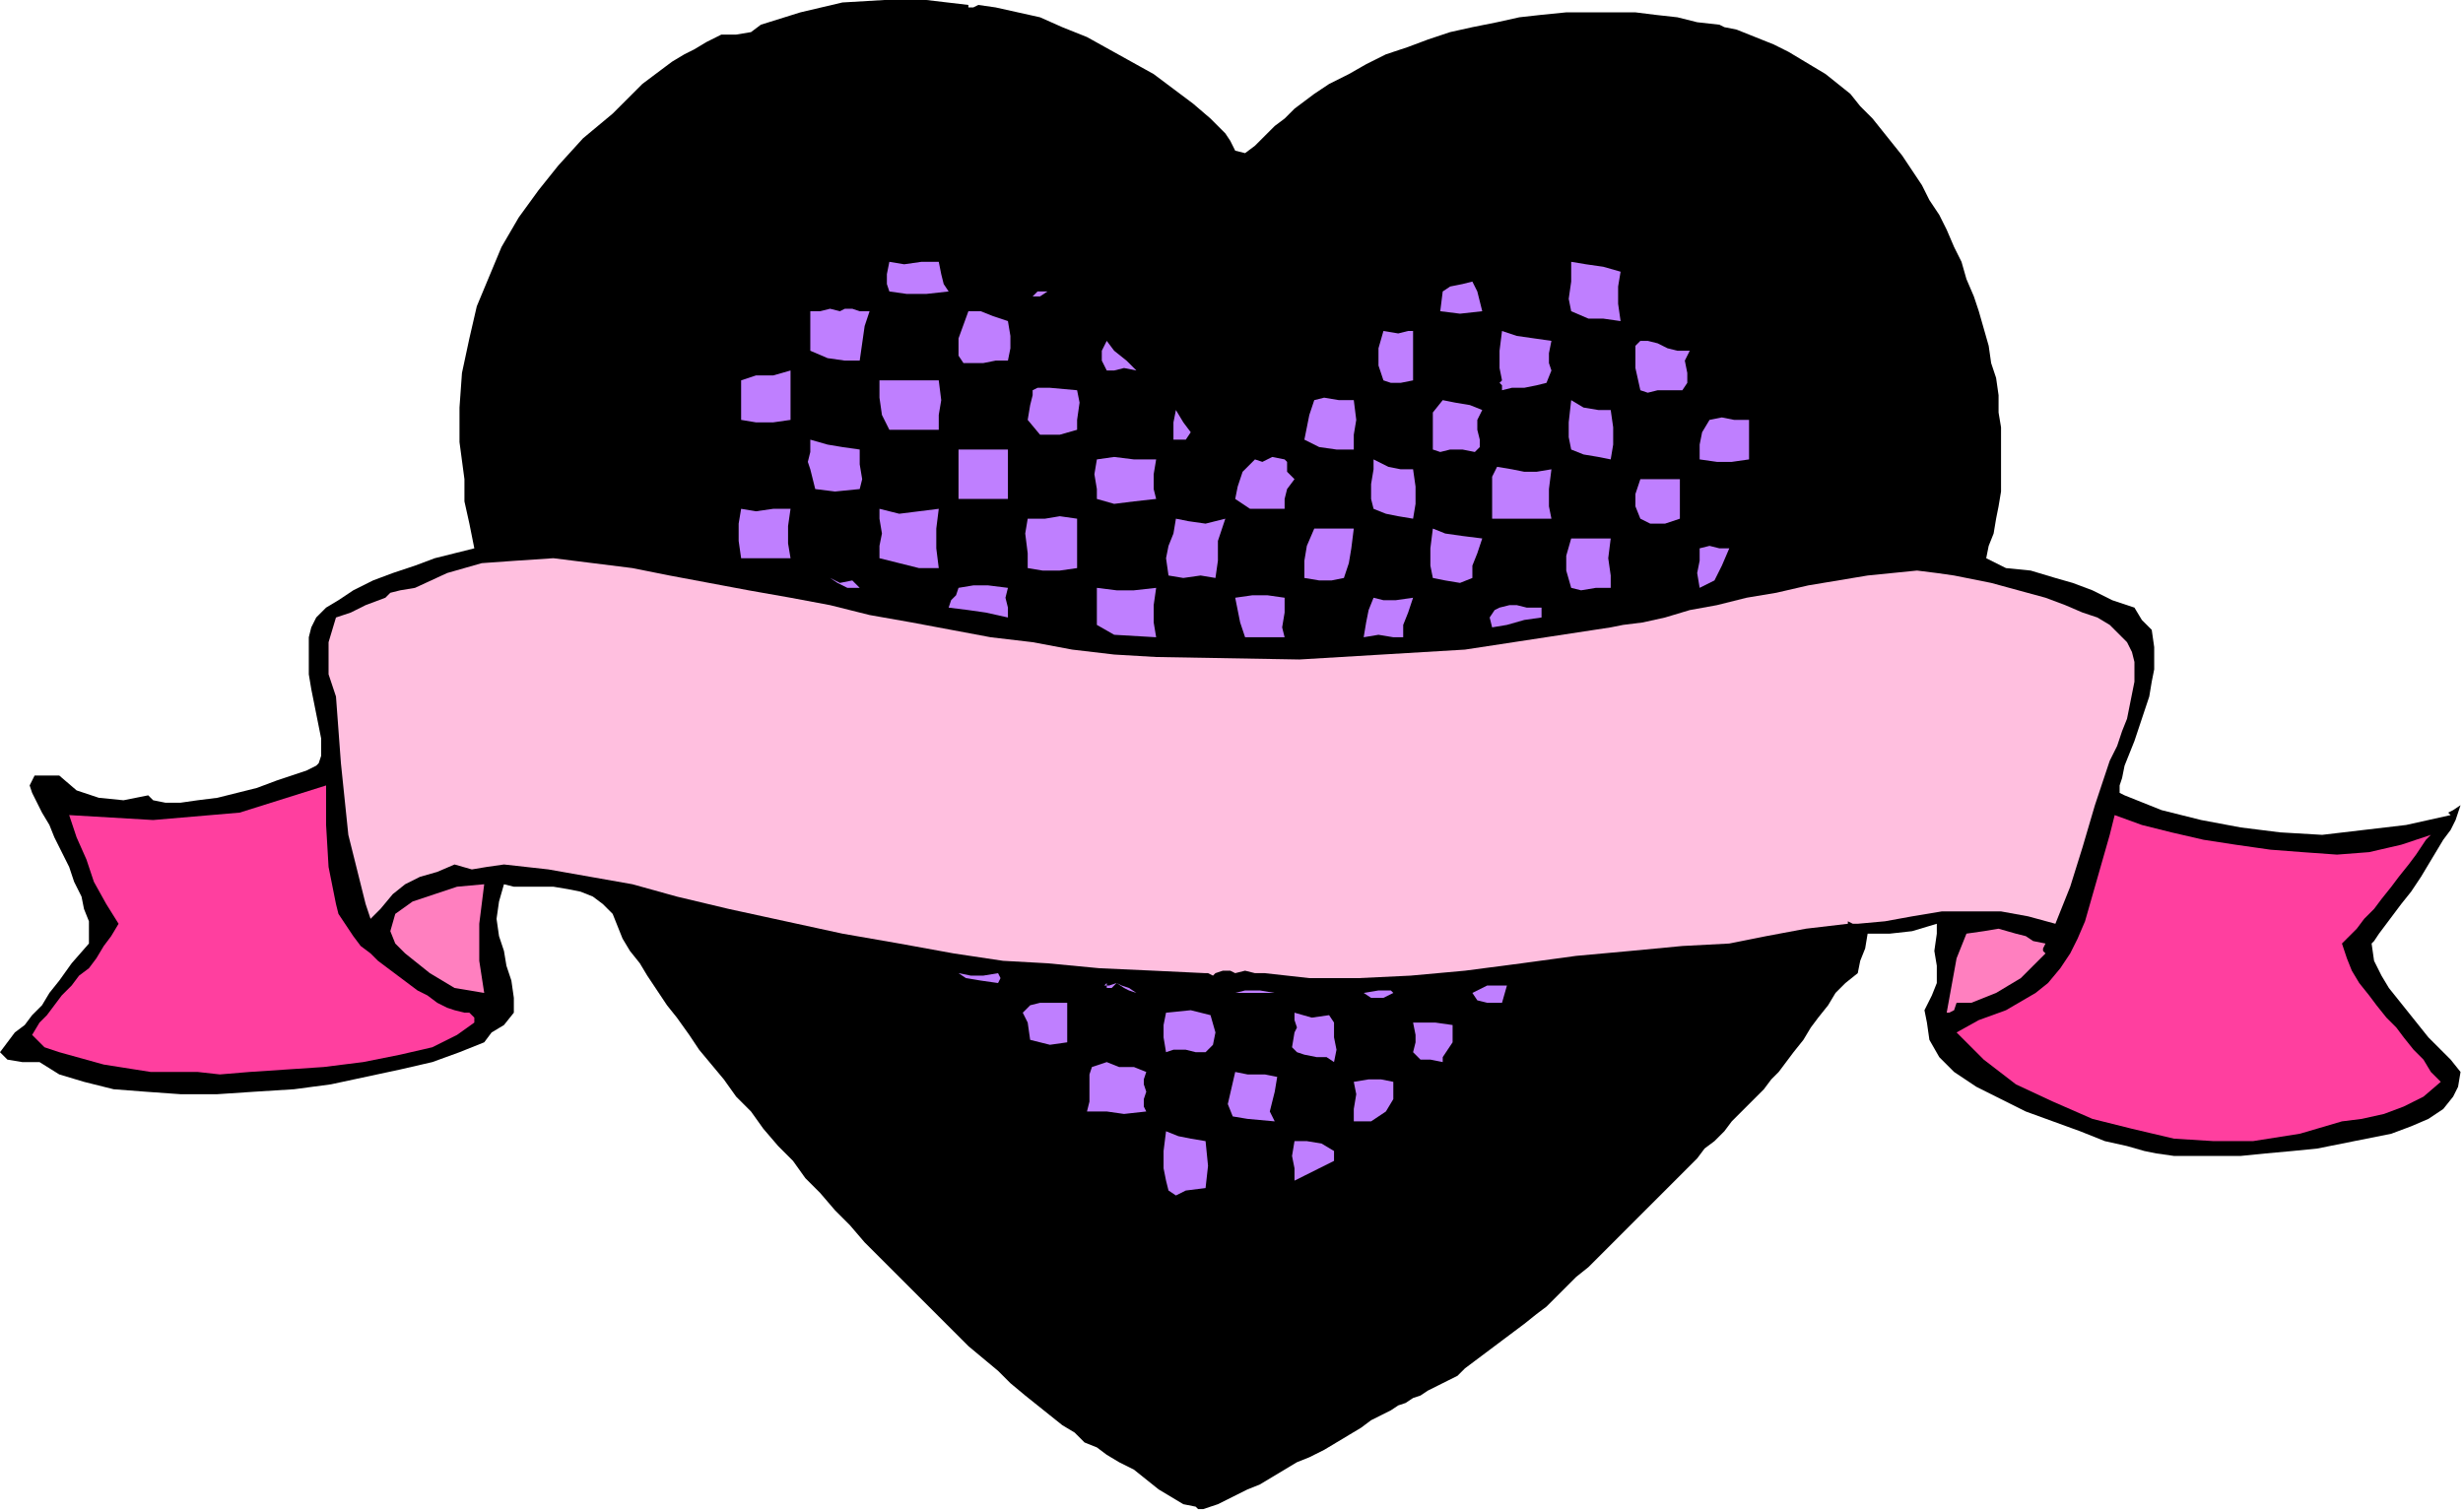 <?xml version="1.0" encoding="UTF-8" standalone="no"?>
<svg
   xmlns:dc="http://purl.org/dc/elements/1.1/"
   xmlns:cc="http://creativecommons.org/ns#"
   xmlns:rdf="http://www.w3.org/1999/02/22-rdf-syntax-ns#"
   xmlns:svg="http://www.w3.org/2000/svg"
   xmlns="http://www.w3.org/2000/svg"
   xmlns:sodipodi="http://sodipodi.sourceforge.net/DTD/sodipodi-0.dtd"
   xmlns:inkscape="http://www.inkscape.org/namespaces/inkscape"
   version="1.0"
   width="168.825mm"
   height="103.632mm"
   id="svg125"
   sodipodi:docname="SESSG102.WMF">
  <sodipodi:namedview
     pagecolor="#ffffff"
     bordercolor="#666666"
     borderopacity="1"
     objecttolerance="10"
     gridtolerance="10"
     guidetolerance="10"
     inkscape:pageopacity="0"
     inkscape:pageshadow="2"
     inkscape:window-width="640"
     inkscape:window-height="480"
     id="namedview127" />
  <defs
     id="defs3">
    <pattern
       id="WMFhbasepattern"
       patternUnits="userSpaceOnUse"
       width="6"
       height="6"
       x="0"
       y="0" />
  </defs>
  <path
     style="fill:#000000;fill-rule:evenodd;fill-opacity:1;stroke:none;"
     d="  M 250.88,1.28   L 250.88,1.92   L 252.16,1.92   L 253.44,1.28   L 253.44,1.28   L 257.92,1.92   L 263.68,3.2   L 269.44,4.48   L 275.2,7.04   L 281.6,9.6   L 287.36,12.8   L 293.12,16   L 298.88,19.2   L 304,23.04   L 309.12,26.88   L 313.6,30.72   L 317.44,34.56   L 317.44,34.56   L 318.72,36.48   L 320,39.04   L 322.56,39.68   L 322.56,39.68   L 325.12,37.76   L 327.68,35.2   L 330.24,32.64   L 332.8,30.72   L 335.36,28.16   L 337.92,26.24   L 340.48,24.32   L 340.48,24.32   L 344.32,21.76   L 349.44,19.2   L 353.92,16.64   L 359.04,14.08   L 364.8,12.16   L 369.92,10.24   L 375.68,8.32   L 381.44,7.04   L 387.84,5.76   L 393.6,4.48   L 399.36,3.84   L 405.76,3.2   L 411.52,3.2   L 417.28,3.2   L 423.68,3.2   L 428.8,3.84   L 434.56,4.48   L 439.68,5.76   L 445.44,6.4   L 445.44,6.4   L 446.72,7.04   L 449.92,7.68   L 453.12,8.96   L 453.12,8.96   L 456.32,10.24   L 459.52,11.52   L 463.36,13.44   L 466.56,15.36   L 469.76,17.28   L 472.96,19.2   L 476.16,21.76   L 479.36,24.32   L 481.92,27.52   L 485.12,30.72   L 487.68,33.92   L 490.24,37.12   L 492.8,40.32   L 495.36,44.16   L 497.92,48   L 499.84,51.84   L 502.4,55.68   L 504.32,59.52   L 506.24,64   L 508.16,67.84   L 509.44,72.32   L 511.36,76.8   L 512.64,80.64   L 513.92,85.12   L 515.2,89.6   L 515.84,94.08   L 517.12,97.92   L 517.76,102.4   L 517.76,106.88   L 518.4,110.72   L 518.4,115.2   L 518.4,119.04   L 518.4,123.52   L 518.4,127.36   L 517.76,131.2   L 517.12,134.4   L 516.48,138.24   L 515.2,141.44   L 514.56,144.64   L 514.56,144.64   L 519.68,147.2   L 526.08,147.84   L 532.48,149.76   L 532.48,149.76   L 536.96,151.04   L 542.08,152.96   L 547.2,155.52   L 552.96,157.44   L 552.96,157.44   L 554.88,160.64   L 557.44,163.2   L 558.08,167.68   L 558.08,167.68   L 558.08,170.24   L 558.08,173.44   L 557.44,176.64   L 556.8,180.48   L 555.52,184.32   L 554.24,188.16   L 552.96,192   L 551.68,195.2   L 550.4,198.4   L 549.76,201.6   L 549.12,203.52   L 549.12,205.44   L 550.4,206.08   L 550.4,206.08   L 560,209.92   L 570.24,212.48   L 580.48,214.4   L 590.72,215.68   L 601.6,216.32   L 601.6,216.32   L 601.6,216.32   L 612.48,215.04   L 623.36,213.76   L 634.88,211.2   L 634.88,211.2   L 634.24,210.56   L 635.52,209.92   L 637.44,208.64   L 637.44,208.64   L 636.8,210.56   L 636.16,212.48   L 634.88,215.04   L 632.96,217.6   L 631.04,220.8   L 629.12,224   L 627.2,227.2   L 624.64,231.04   L 622.08,234.24   L 620.16,236.8   L 618.24,239.36   L 616.32,241.92   L 615.04,243.84   L 614.4,244.48   L 614.4,244.48   L 615.04,248.96   L 616.96,252.8   L 618.88,256   L 621.44,259.2   L 624,262.4   L 626.56,265.6   L 629.12,268.8   L 632.32,272   L 634.88,274.56   L 637.44,277.76   L 637.44,277.76   L 636.8,281.6   L 635.52,284.16   L 632.96,287.36   L 629.12,289.92   L 624.64,291.84   L 619.52,293.76   L 613.12,295.04   L 606.72,296.32   L 600.32,297.6   L 593.92,298.24   L 586.88,298.88   L 580.48,299.52   L 574.08,299.52   L 568.32,299.52   L 563.2,299.52   L 558.72,298.88   L 555.52,298.24   L 555.52,298.24   L 551.04,296.96   L 545.28,295.68   L 538.88,293.12   L 531.84,290.56   L 524.8,288   L 518.4,284.8   L 512,281.6   L 506.24,277.76   L 502.4,273.92   L 499.84,269.44   L 499.2,264.96   L 499.2,264.96   L 498.56,261.76   L 500.48,257.92   L 501.76,254.72   L 501.76,254.72   L 501.76,250.24   L 501.12,246.4   L 501.76,241.92   L 501.76,241.92   L 501.76,239.36   L 495.36,241.28   L 489.6,241.92   L 483.84,241.92   L 483.84,241.92   L 483.2,245.76   L 481.92,248.96   L 481.28,252.16   L 481.28,252.16   L 478.08,254.72   L 475.52,257.28   L 473.6,260.48   L 471.04,263.68   L 469.12,266.24   L 467.2,269.44   L 464.64,272.64   L 462.72,275.2   L 460.8,277.76   L 460.8,277.76   L 458.88,279.68   L 456.96,282.24   L 455.04,284.16   L 453.12,286.08   L 450.56,288.64   L 448.64,290.56   L 446.72,293.12   L 444.16,295.68   L 441.6,297.6   L 439.68,300.16   L 437.12,302.72   L 434.56,305.28   L 432,307.84   L 429.44,310.4   L 426.88,312.96   L 424.32,315.52   L 421.76,318.08   L 419.2,320.64   L 416.64,323.2   L 414.08,325.76   L 411.52,328.32   L 408.32,330.88   L 405.76,333.44   L 403.2,336   L 400.64,338.56   L 398.08,340.48   L 394.88,343.04   L 392.32,344.96   L 389.76,346.88   L 387.2,348.8   L 384.64,350.72   L 382.08,352.64   L 379.52,354.56   L 377.6,356.48   L 375.04,357.76   L 372.48,359.04   L 369.92,360.32   L 368,361.6   L 366.08,362.24   L 366.08,362.24   L 366.08,362.24   L 364.16,363.52   L 362.24,364.16   L 360.32,365.44   L 357.76,366.72   L 355.2,368   L 352.64,369.92   L 349.44,371.84   L 346.24,373.76   L 343.04,375.68   L 339.2,377.6   L 336,378.88   L 332.8,380.8   L 329.6,382.72   L 326.4,384.64   L 323.2,385.92   L 320.64,387.2   L 318.08,388.48   L 315.52,389.76   L 313.6,390.4   L 311.68,391.04   L 310.4,391.04   L 309.76,390.4   L 309.76,390.4   L 306.56,389.76   L 303.36,387.84   L 300.16,385.92   L 296.96,383.36   L 293.76,380.8   L 289.92,378.88   L 286.72,376.96   L 284.16,375.04   L 284.16,375.04   L 280.96,373.76   L 278.4,371.2   L 275.2,369.28   L 272,366.72   L 268.8,364.16   L 265.6,361.6   L 261.76,358.4   L 258.56,355.2   L 254.72,352   L 250.88,348.8   L 247.04,344.96   L 243.2,341.12   L 240,337.92   L 236.16,334.08   L 231.68,329.6   L 227.84,325.76   L 224,321.92   L 220.16,317.44   L 216.32,313.6   L 212.48,309.12   L 208.64,305.28   L 205.44,300.8   L 201.6,296.96   L 197.76,292.48   L 194.56,288   L 190.72,284.16   L 187.52,279.68   L 184.32,275.84   L 181.12,272   L 178.56,268.16   L 175.36,263.68   L 172.8,260.48   L 170.24,256.64   L 167.68,252.8   L 165.76,249.6   L 163.2,246.4   L 161.28,243.2   L 160,240   L 158.72,236.8   L 158.72,236.8   L 156.16,234.24   L 153.6,232.32   L 150.4,231.04   L 147.2,230.4   L 143.36,229.76   L 140.16,229.76   L 136.96,229.76   L 133.12,229.76   L 130.56,229.12   L 130.56,229.12   L 129.28,233.6   L 128.64,238.08   L 129.28,242.56   L 130.56,246.4   L 131.2,250.24   L 132.48,254.08   L 133.12,258.56   L 133.12,262.4   L 133.12,262.4   L 130.56,265.6   L 127.36,267.52   L 125.44,270.08   L 125.44,270.08   L 119.04,272.64   L 112,275.2   L 103.68,277.12   L 94.72,279.04   L 85.76,280.96   L 76.16,282.24   L 65.92,282.88   L 56.32,283.52   L 46.72,283.52   L 37.76,282.88   L 29.44,282.24   L 21.76,280.32   L 15.36,278.4   L 10.24,275.2   L 10.24,275.2   L 5.76,275.2   L 1.92,274.56   L 0,272.64   L 0,272.64   L 1.92,270.08   L 3.84,267.52   L 6.4,265.6   L 8.32,263.04   L 10.88,260.48   L 12.8,257.28   L 12.8,257.28   L 15.36,254.08   L 18.56,249.6   L 23.04,244.48   L 23.04,244.48   L 23.04,243.2   L 23.04,241.28   L 23.04,238.72   L 21.76,235.52   L 21.12,232.32   L 19.2,228.48   L 17.92,224.64   L 16,220.8   L 14.08,216.96   L 12.8,213.76   L 10.88,210.56   L 9.6,208   L 8.32,205.44   L 7.68,203.52   L 7.68,203.52   L 8.96,200.96   L 11.52,200.96   L 15.36,200.96   L 15.36,200.96   L 19.84,204.8   L 25.6,206.72   L 32,207.36   L 38.4,206.08   L 38.4,206.08   L 39.68,207.36   L 42.88,208   L 46.72,208   L 51.2,207.36   L 56.32,206.72   L 61.44,205.44   L 66.56,204.16   L 71.68,202.24   L 75.52,200.96   L 79.36,199.68   L 81.92,198.4   L 81.92,198.4   L 82.56,197.76   L 83.2,195.84   L 83.2,193.92   L 83.2,191.36   L 82.56,188.16   L 81.92,184.96   L 81.28,181.76   L 80.64,178.56   L 80,174.72   L 80,171.52   L 80,168.32   L 80,165.12   L 80.64,162.56   L 81.92,160   L 84.48,157.44   L 84.48,157.44   L 87.68,155.52   L 91.52,152.96   L 96.64,150.4   L 101.76,148.48   L 107.52,146.56   L 112.64,144.64   L 117.76,143.36   L 122.88,142.08   L 122.88,142.08   L 121.6,135.68   L 120.32,129.92   L 120.32,124.16   L 120.32,124.16   L 119.04,114.56   L 119.04,105.6   L 119.68,96.64   L 121.6,87.68   L 123.52,79.36   L 126.72,71.68   L 129.92,64   L 134.4,56.32   L 139.52,49.28   L 144.64,42.88   L 151.04,35.84   L 158.72,29.44   L 158.72,29.44   L 161.28,26.88   L 163.84,24.32   L 166.4,21.76   L 168.96,19.84   L 171.52,17.92   L 174.08,16   L 177.28,14.08   L 179.84,12.8   L 183.04,10.88   L 186.88,8.96   L 186.88,8.96   L 190.72,8.96   L 194.56,8.32   L 197.12,6.4   L 197.12,6.4   L 207.36,3.2   L 218.24,0.64   L 229.12,0   L 240,0   L 250.88,1.28  z "
     id="path5" />
  <path
     style="fill:#bf7fff;fill-rule:evenodd;fill-opacity:1;stroke:none;"
     d="  M 245.76,75.52   L 240,76.16   L 234.88,76.16   L 230.4,75.52   L 230.4,75.52   L 229.76,73.6   L 229.76,71.04   L 230.4,67.84   L 230.4,67.84   L 234.24,68.48   L 238.72,67.84   L 243.2,67.84   L 243.2,67.84   L 243.84,71.04   L 244.48,73.6   L 245.76,75.52  z "
     id="path7" />
  <path
     style="fill:#bf7fff;fill-rule:evenodd;fill-opacity:1;stroke:none;"
     d="  M 419.84,83.2   L 415.36,82.56   L 411.52,82.56   L 407.04,80.64   L 407.04,80.64   L 406.4,77.44   L 407.04,72.96   L 407.04,67.84   L 407.04,67.84   L 410.88,68.48   L 415.36,69.12   L 419.84,70.4   L 419.84,70.4   L 419.2,74.24   L 419.2,78.72   L 419.84,83.2  z "
     id="path9" />
  <path
     style="fill:#bf7fff;fill-rule:evenodd;fill-opacity:1;stroke:none;"
     d="  M 384,80.64   L 378.24,81.28   L 373.12,80.64   L 373.76,75.52   L 373.76,75.52   L 375.68,74.24   L 378.88,73.6   L 381.44,72.96   L 381.44,72.96   L 382.72,75.52   L 383.36,78.08   L 384,80.64  z "
     id="path11" />
  <path
     style="fill:#bf7fff;fill-rule:evenodd;fill-opacity:1;stroke:none;"
     d="  M 271.36,75.52   L 269.44,76.8   L 267.52,76.8   L 268.8,75.52   L 268.8,75.52   L 269.44,75.52   L 270.08,75.52   L 271.36,75.52  z "
     id="path13" />
  <path
     style="fill:#bf7fff;fill-rule:evenodd;fill-opacity:1;stroke:none;"
     d="  M 222.72,80.64   L 223.36,80.64   L 224,80.64   L 225.28,80.64   L 225.28,80.64   L 224,84.48   L 223.36,88.96   L 222.72,93.44   L 222.72,93.44   L 218.88,93.44   L 214.4,92.8   L 209.92,90.88   L 209.92,90.88   L 209.92,88.32   L 209.92,85.12   L 209.92,80.64   L 209.92,80.64   L 212.48,80.64   L 215.04,80   L 217.6,80.64   L 217.6,80.64   L 218.88,80   L 220.8,80   L 222.72,80.64  z "
     id="path15" />
  <path
     style="fill:#bf7fff;fill-rule:evenodd;fill-opacity:1;stroke:none;"
     d="  M 261.12,83.2   L 261.76,87.04   L 261.76,90.24   L 261.12,93.44   L 261.12,93.44   L 257.92,93.44   L 254.72,94.08   L 251.52,94.08   L 249.6,94.08   L 248.32,92.16   L 248.32,87.68   L 250.88,80.64   L 250.88,80.64   L 254.08,80.64   L 257.28,81.92   L 261.12,83.2  z "
     id="path17" />
  <path
     style="fill:#bf7fff;fill-rule:evenodd;fill-opacity:1;stroke:none;"
     d="  M 366.08,98.56   L 362.88,99.2   L 360.32,99.2   L 358.4,98.56   L 358.4,98.56   L 357.12,94.72   L 357.12,90.24   L 358.4,85.76   L 358.4,85.76   L 362.24,86.4   L 364.8,85.76   L 366.08,85.76   L 366.08,87.04   L 366.08,91.52   L 366.08,98.56  z "
     id="path19" />
  <path
     style="fill:#bf7fff;fill-rule:evenodd;fill-opacity:1;stroke:none;"
     d="  M 401.92,88.32   L 401.28,91.52   L 401.28,94.08   L 401.92,96   L 401.92,96   L 400.64,99.2   L 398.08,99.84   L 394.88,100.48   L 391.68,100.48   L 389.12,101.12   L 389.12,101.12   L 389.12,99.84   L 388.48,99.2   L 389.12,98.56   L 389.12,98.56   L 388.48,95.36   L 388.48,90.88   L 389.12,85.76   L 389.12,85.76   L 392.96,87.04   L 397.44,87.68   L 401.92,88.32  z "
     id="path21" />
  <path
     style="fill:#bf7fff;fill-rule:evenodd;fill-opacity:1;stroke:none;"
     d="  M 294.4,96   L 291.2,95.36   L 288.64,96   L 286.72,96   L 286.72,96   L 285.44,93.44   L 285.44,90.88   L 286.72,88.32   L 286.72,88.32   L 288.64,90.88   L 291.84,93.44   L 294.4,96  z "
     id="path23" />
  <path
     style="fill:#bf7fff;fill-rule:evenodd;fill-opacity:1;stroke:none;"
     d="  M 437.76,90.88   L 436.48,93.44   L 437.12,96.64   L 437.12,99.2   L 435.84,101.12   L 432.64,101.12   L 432.64,101.12   L 429.44,101.12   L 426.88,101.76   L 424.96,101.12   L 424.96,101.12   L 423.68,95.36   L 423.68,91.52   L 423.68,89.6   L 424.96,88.32   L 426.88,88.32   L 429.44,88.96   L 432,90.24   L 434.56,90.88   L 437.76,90.88  z "
     id="path25" />
  <path
     style="fill:#bf7fff;fill-rule:evenodd;fill-opacity:1;stroke:none;"
     d="  M 204.8,96   L 204.8,101.12   L 204.8,105.6   L 204.8,108.8   L 204.8,108.8   L 200.32,109.44   L 195.84,109.44   L 192,108.8   L 192,108.8   L 192,105.6   L 192,102.4   L 192,98.56   L 192,98.56   L 195.84,97.28   L 200.32,97.28   L 204.8,96  z "
     id="path27" />
  <path
     style="fill:#bf7fff;fill-rule:evenodd;fill-opacity:1;stroke:none;"
     d="  M 243.2,98.56   L 243.84,103.68   L 243.2,107.52   L 243.2,111.36   L 243.2,111.36   L 238.72,111.36   L 234.24,111.36   L 230.4,111.36   L 230.4,111.36   L 228.48,107.52   L 227.84,103.04   L 227.84,98.56   L 227.84,98.56   L 232.96,98.56   L 238.08,98.56   L 243.2,98.56  z "
     id="path29" />
  <path
     style="fill:#bf7fff;fill-rule:evenodd;fill-opacity:1;stroke:none;"
     d="  M 279.04,101.12   L 279.68,104.32   L 279.04,108.8   L 279.04,111.36   L 279.04,111.36   L 274.56,112.64   L 269.44,112.64   L 266.24,108.8   L 266.24,108.8   L 266.88,104.96   L 267.52,102.4   L 267.52,101.12   L 268.8,100.48   L 272,100.48   L 279.04,101.12  z "
     id="path31" />
  <path
     style="fill:#bf7fff;fill-rule:evenodd;fill-opacity:1;stroke:none;"
     d="  M 350.72,116.48   L 346.24,116.48   L 341.76,115.84   L 337.92,113.92   L 337.92,113.92   L 338.56,110.72   L 339.2,107.52   L 340.48,103.68   L 340.48,103.68   L 343.04,103.04   L 346.88,103.68   L 350.72,103.68   L 350.72,103.68   L 351.36,108.8   L 350.72,112.64   L 350.72,116.48  z "
     id="path33" />
  <path
     style="fill:#bf7fff;fill-rule:evenodd;fill-opacity:1;stroke:none;"
     d="  M 384,106.24   L 382.72,108.8   L 382.72,111.36   L 383.36,113.92   L 383.36,115.84   L 382.08,117.12   L 378.88,116.48   L 378.88,116.48   L 375.68,116.48   L 373.12,117.12   L 371.2,116.48   L 371.2,116.48   L 371.2,112   L 371.2,106.88   L 373.76,103.68   L 373.76,103.68   L 376.96,104.32   L 380.8,104.96   L 384,106.24  z "
     id="path35" />
  <path
     style="fill:#bf7fff;fill-rule:evenodd;fill-opacity:1;stroke:none;"
     d="  M 307.2,113.92   L 304,113.92   L 304,112   L 304,109.44   L 304.64,106.24   L 304.64,106.24   L 306.56,109.44   L 308.48,112   L 307.2,113.92  z "
     id="path37" />
  <path
     style="fill:#bf7fff;fill-rule:evenodd;fill-opacity:1;stroke:none;"
     d="  M 417.28,106.24   L 417.92,110.72   L 417.92,115.2   L 417.28,119.04   L 417.28,119.04   L 414.08,118.4   L 410.24,117.76   L 407.04,116.48   L 407.04,116.48   L 406.4,113.28   L 406.4,109.44   L 407.04,103.68   L 407.04,103.68   L 410.24,105.6   L 414.08,106.24   L 417.28,106.24  z "
     id="path39" />
  <path
     style="fill:#bf7fff;fill-rule:evenodd;fill-opacity:1;stroke:none;"
     d="  M 453.12,119.04   L 448.64,119.68   L 444.8,119.68   L 440.32,119.04   L 440.32,119.04   L 440.32,115.2   L 440.96,112   L 442.88,108.8   L 442.88,108.8   L 446.08,108.16   L 449.28,108.8   L 453.12,108.8   L 453.12,108.8   L 453.12,112   L 453.12,115.84   L 453.12,119.04  z "
     id="path41" />
  <path
     style="fill:#bf7fff;fill-rule:evenodd;fill-opacity:1;stroke:none;"
     d="  M 222.72,126.72   L 216.32,127.36   L 211.2,126.72   L 209.92,121.6   L 209.92,121.6   L 209.28,119.68   L 209.92,117.12   L 209.92,113.92   L 209.92,113.92   L 214.4,115.2   L 218.24,115.84   L 222.72,116.48   L 222.72,116.48   L 222.72,120.32   L 223.36,124.16   L 222.72,126.72  z "
     id="path43" />
  <path
     style="fill:#bf7fff;fill-rule:evenodd;fill-opacity:1;stroke:none;"
     d="  M 261.12,129.28   L 256.64,129.28   L 252.8,129.28   L 248.32,129.28   L 248.32,129.28   L 248.32,124.8   L 248.32,120.96   L 248.32,116.48   L 248.32,116.48   L 252.8,116.48   L 257.28,116.48   L 261.12,116.48   L 261.12,116.48   L 261.12,121.6   L 261.12,125.44   L 261.12,129.28  z "
     id="path45" />
  <path
     style="fill:#bf7fff;fill-rule:evenodd;fill-opacity:1;stroke:none;"
     d="  M 299.52,119.04   L 298.88,122.88   L 298.88,126.72   L 299.52,129.28   L 299.52,129.28   L 293.76,129.92   L 288.64,130.56   L 284.16,129.28   L 284.16,129.28   L 284.16,126.72   L 283.52,122.88   L 284.16,119.04   L 284.16,119.04   L 284.16,119.68   L 284.16,119.04   L 284.16,119.04   L 284.16,119.04   L 288.64,118.4   L 293.76,119.04   L 299.52,119.04  z "
     id="path47" />
  <path
     style="fill:#bf7fff;fill-rule:evenodd;fill-opacity:1;stroke:none;"
     d="  M 332.8,119.04   L 333.44,119.68   L 333.44,122.24   L 335.36,124.16   L 335.36,124.16   L 333.44,126.72   L 332.8,129.28   L 332.8,131.84   L 332.8,131.84   L 328.32,131.84   L 323.84,131.84   L 320,129.28   L 320,129.28   L 320.64,126.08   L 321.92,122.24   L 325.12,119.04   L 325.12,119.04   L 327.04,119.68   L 329.6,118.4   L 332.8,119.04  z "
     id="path49" />
  <path
     style="fill:#bf7fff;fill-rule:evenodd;fill-opacity:1;stroke:none;"
     d="  M 366.08,121.6   L 366.72,126.08   L 366.72,130.56   L 366.08,134.4   L 366.08,134.4   L 362.24,133.76   L 359.04,133.12   L 355.84,131.84   L 355.84,131.84   L 355.2,129.28   L 355.2,125.44   L 355.84,121.6   L 355.84,121.6   L 355.84,121.6   L 355.84,120.32   L 355.84,119.04   L 355.84,119.04   L 359.68,120.96   L 362.88,121.6   L 366.08,121.6  z "
     id="path51" />
  <path
     style="fill:#bf7fff;fill-rule:evenodd;fill-opacity:1;stroke:none;"
     d="  M 401.92,121.6   L 401.28,126.72   L 401.28,131.2   L 401.92,134.4   L 401.92,134.4   L 396.16,134.4   L 391.04,134.4   L 386.56,134.4   L 386.56,134.4   L 386.56,131.2   L 386.56,127.36   L 386.56,123.52   L 387.84,120.96   L 391.68,121.6   L 391.68,121.6   L 394.88,122.24   L 398.08,122.24   L 401.92,121.6  z "
     id="path53" />
  <path
     style="fill:#bf7fff;fill-rule:evenodd;fill-opacity:1;stroke:none;"
     d="  M 435.2,124.16   L 435.2,128.64   L 435.2,131.84   L 435.2,134.4   L 435.2,134.4   L 431.36,135.68   L 427.52,135.68   L 424.96,134.4   L 424.96,134.4   L 423.68,131.2   L 423.68,128   L 424.96,124.16   L 424.96,124.16   L 428.16,124.16   L 431.36,124.16   L 435.2,124.16  z "
     id="path55" />
  <path
     style="fill:#bf7fff;fill-rule:evenodd;fill-opacity:1;stroke:none;"
     d="  M 204.8,144.64   L 199.68,144.64   L 195.84,144.64   L 192,144.64   L 192,144.64   L 191.36,140.16   L 191.36,135.68   L 192,131.84   L 192,131.84   L 195.84,132.48   L 200.32,131.84   L 204.8,131.84   L 204.8,131.84   L 204.16,136.32   L 204.16,140.8   L 204.8,144.64  z "
     id="path57" />
  <path
     style="fill:#bf7fff;fill-rule:evenodd;fill-opacity:1;stroke:none;"
     d="  M 243.2,147.2   L 238.08,147.2   L 232.96,145.92   L 227.84,144.64   L 227.84,144.64   L 227.84,141.44   L 228.48,138.24   L 227.84,134.4   L 227.84,134.4   L 227.84,133.76   L 227.84,133.12   L 227.84,131.84   L 227.84,131.84   L 232.96,133.12   L 238.08,132.48   L 243.2,131.84   L 243.2,131.84   L 242.56,136.96   L 242.56,142.08   L 243.2,147.2  z "
     id="path59" />
  <path
     style="fill:#bf7fff;fill-rule:evenodd;fill-opacity:1;stroke:none;"
     d="  M 279.04,147.2   L 274.56,147.84   L 270.08,147.84   L 266.24,147.2   L 266.24,147.2   L 266.24,143.36   L 265.6,138.24   L 266.24,134.4   L 266.24,134.4   L 270.72,134.4   L 274.56,133.76   L 279.04,134.4   L 279.04,134.4   L 279.04,138.88   L 279.04,143.36   L 279.04,147.2  z "
     id="path61" />
  <path
     style="fill:#bf7fff;fill-rule:evenodd;fill-opacity:1;stroke:none;"
     d="  M 314.88,149.76   L 311.04,149.12   L 306.56,149.76   L 302.72,149.12   L 302.08,144.64   L 302.08,144.64   L 302.72,141.44   L 304,138.24   L 304.64,134.4   L 304.64,134.4   L 307.84,135.04   L 312.32,135.68   L 317.44,134.4   L 317.44,134.4   L 315.52,140.16   L 315.52,145.28   L 314.88,149.76  z "
     id="path63" />
  <path
     style="fill:#bf7fff;fill-rule:evenodd;fill-opacity:1;stroke:none;"
     d="  M 350.72,136.96   L 350.08,142.08   L 349.44,145.92   L 348.16,149.76   L 348.16,149.76   L 344.96,150.4   L 341.76,150.4   L 337.92,149.76   L 337.92,149.76   L 337.92,145.28   L 338.56,141.44   L 340.48,136.96   L 340.48,136.96   L 343.04,136.96   L 346.24,136.96   L 350.72,136.96  z "
     id="path65" />
  <path
     style="fill:#bf7fff;fill-rule:evenodd;fill-opacity:1;stroke:none;"
     d="  M 381.44,149.76   L 378.24,151.04   L 374.4,150.4   L 371.2,149.76   L 371.2,149.76   L 370.56,146.56   L 370.56,142.08   L 371.2,136.96   L 371.2,136.96   L 374.4,138.24   L 378.88,138.88   L 384,139.52   L 384,139.52   L 382.72,143.36   L 381.44,146.56   L 381.44,149.76  z "
     id="path67" />
  <path
     style="fill:#bf7fff;fill-rule:evenodd;fill-opacity:1;stroke:none;"
     d="  M 417.28,152.32   L 413.44,152.32   L 409.6,152.96   L 407.04,152.32   L 407.04,152.32   L 405.76,147.84   L 405.76,144   L 407.04,139.52   L 407.04,139.52   L 409.6,139.52   L 413.44,139.52   L 417.28,139.52   L 417.28,139.52   L 416.64,144.64   L 417.28,149.12   L 417.28,152.32  z "
     id="path69" />
  <path
     style="fill:#bf7fff;fill-rule:evenodd;fill-opacity:1;stroke:none;"
     d="  M 448,142.08   L 446.08,146.56   L 444.16,150.4   L 440.32,152.32   L 440.32,152.32   L 439.68,148.48   L 440.32,145.28   L 440.32,142.08   L 440.32,142.08   L 442.88,141.44   L 445.44,142.08   L 448,142.08  z "
     id="path71" />
  <path
     style="fill:#ffbfdf;fill-rule:evenodd;fill-opacity:1;stroke:none;"
     d="  M 509.44,149.76   L 515.84,151.04   L 522.88,152.96   L 529.92,154.88   L 529.92,154.88   L 535.04,156.8   L 539.52,158.72   L 543.36,160   L 546.56,161.92   L 549.12,164.48   L 551.04,166.4   L 552.32,168.96   L 552.96,171.52   L 552.96,174.08   L 552.96,176.64   L 552.32,179.84   L 551.68,183.04   L 551.04,186.24   L 549.76,189.44   L 548.48,193.28   L 546.56,197.12   L 545.28,200.96   L 544,204.8   L 542.72,208.64   L 542.72,208.64   L 539.52,219.52   L 536.32,229.76   L 532.48,239.36   L 532.48,239.36   L 525.44,237.44   L 518.4,236.16   L 510.72,236.16   L 503.04,236.16   L 495.36,237.44   L 488.32,238.72   L 481.28,239.36   L 481.28,239.36   L 480,239.36   L 478.72,238.72   L 478.72,239.36   L 478.72,239.36   L 467.84,240.64   L 457.6,242.56   L 448,244.48   L 448,244.48   L 435.84,245.12   L 422.4,246.4   L 408.32,247.68   L 394.24,249.6   L 379.52,251.52   L 365.44,252.8   L 352,253.44   L 339.2,253.44   L 327.68,252.16   L 327.68,252.16   L 325.12,252.16   L 322.56,251.52   L 320,252.16   L 320,252.16   L 318.72,251.52   L 316.8,251.52   L 314.88,252.16   L 314.88,252.16   L 314.24,252.8   L 312.96,252.16   L 312.32,252.16   L 312.32,252.16   L 298.88,251.52   L 284.8,250.88   L 271.36,249.6   L 271.36,249.6   L 259.84,248.96   L 247.04,247.04   L 232.96,244.48   L 218.24,241.92   L 203.52,238.72   L 188.8,235.52   L 175.36,232.32   L 163.84,229.12   L 163.84,229.12   L 152.96,227.2   L 142.08,225.28   L 130.56,224   L 130.56,224   L 126.08,224.64   L 122.24,225.28   L 117.76,224   L 117.76,224   L 113.28,225.92   L 108.8,227.2   L 104.96,229.12   L 104.96,229.12   L 101.76,231.68   L 98.56,235.52   L 96,238.08   L 94.72,234.24   L 94.72,234.24   L 90.24,216.32   L 88.32,197.76   L 87.04,180.48   L 87.04,180.48   L 85.12,174.72   L 85.12,166.4   L 87.04,160   L 87.04,160   L 90.88,158.72   L 94.72,156.8   L 99.84,154.88   L 99.84,154.88   L 101.12,153.6   L 103.68,152.96   L 107.52,152.32   L 107.52,152.32   L 115.84,148.48   L 124.8,145.92   L 133.76,145.28   L 143.36,144.64   L 153.6,145.92   L 163.84,147.2   L 163.84,147.2   L 173.44,149.12   L 183.68,151.04   L 193.92,152.96   L 204.8,154.88   L 215.04,156.8   L 225.28,159.36   L 236.16,161.28   L 246.4,163.2   L 256.64,165.12   L 267.52,166.4   L 277.76,168.32   L 288.64,169.6   L 299.52,170.24   L 299.52,170.24   L 336.64,170.88   L 379.52,168.32   L 417.28,162.56   L 417.28,162.56   L 420.48,161.92   L 425.6,161.28   L 431.36,160   L 437.76,158.08   L 444.8,156.8   L 452.48,154.88   L 460.16,153.6   L 468.48,151.68   L 476.16,150.4   L 483.84,149.12   L 490.24,148.48   L 496.64,147.84   L 501.76,148.48   L 506.24,149.12   L 509.44,149.76  z "
     id="path73" />
  <path
     style="fill:#bf7fff;fill-rule:evenodd;fill-opacity:1;stroke:none;"
     d="  M 222.72,152.32   L 219.52,152.32   L 216.96,151.04   L 215.04,149.76   L 215.04,149.76   L 217.6,151.04   L 220.8,150.4   L 222.72,152.32  z "
     id="path75" />
  <path
     style="fill:#bf7fff;fill-rule:evenodd;fill-opacity:1;stroke:none;"
     d="  M 261.12,160   L 255.36,158.72   L 250.88,158.08   L 245.76,157.44   L 245.76,157.44   L 246.4,155.52   L 247.68,154.24   L 248.32,152.32   L 248.32,152.32   L 252.16,151.68   L 256,151.68   L 261.12,152.32   L 261.12,152.32   L 260.48,154.88   L 261.12,157.44   L 261.12,160  z "
     id="path77" />
  <path
     style="fill:#bf7fff;fill-rule:evenodd;fill-opacity:1;stroke:none;"
     d="  M 299.52,165.12   L 288.64,164.48   L 284.16,161.92   L 284.16,152.32   L 284.16,152.32   L 289.28,152.96   L 293.76,152.96   L 299.52,152.32   L 299.52,152.32   L 298.88,156.8   L 298.88,161.28   L 299.52,165.12  z "
     id="path79" />
  <path
     style="fill:#bf7fff;fill-rule:evenodd;fill-opacity:1;stroke:none;"
     d="  M 332.8,165.12   L 328.96,165.12   L 325.76,165.12   L 322.56,165.12   L 322.56,165.12   L 321.28,161.28   L 320.64,158.08   L 320,154.88   L 320,154.88   L 324.48,154.24   L 328.32,154.24   L 332.8,154.88   L 332.8,154.88   L 332.8,158.72   L 332.16,162.56   L 332.8,165.12  z "
     id="path81" />
  <path
     style="fill:#bf7fff;fill-rule:evenodd;fill-opacity:1;stroke:none;"
     d="  M 366.08,154.88   L 364.8,158.72   L 363.52,161.92   L 363.52,165.12   L 363.52,165.12   L 360.96,165.12   L 357.12,164.48   L 353.28,165.12   L 353.28,165.12   L 353.92,161.28   L 354.56,158.08   L 355.84,154.88   L 355.84,154.88   L 358.4,155.52   L 361.6,155.52   L 366.08,154.88  z "
     id="path83" />
  <path
     style="fill:#bf7fff;fill-rule:evenodd;fill-opacity:1;stroke:none;"
     d="  M 399.36,160   L 394.88,160.64   L 390.4,161.92   L 386.56,162.56   L 386.56,162.56   L 385.92,160   L 387.2,158.08   L 388.48,157.44   L 391.04,156.8   L 392.96,156.8   L 395.52,157.44   L 397.44,157.44   L 399.36,157.44   L 399.36,157.44   L 399.36,158.72   L 399.36,159.36   L 399.36,160  z "
     id="path85" />
  <path
     style="fill:#ff3f9f;fill-rule:evenodd;fill-opacity:1;stroke:none;"
     d="  M 15.36,272.64   L 11.52,271.36   L 8.32,268.16   L 10.24,264.96   L 10.24,264.96   L 12.16,263.04   L 14.08,260.48   L 16,257.92   L 18.56,255.36   L 20.48,252.8   L 23.04,250.88   L 24.96,248.32   L 26.88,245.12   L 28.8,242.56   L 30.72,239.36   L 30.72,239.36   L 27.52,234.24   L 24.32,228.48   L 22.4,222.72   L 19.84,216.96   L 17.92,211.2   L 17.92,211.2   L 39.68,212.48   L 62.08,210.56   L 84.48,203.52   L 84.48,203.52   L 84.48,213.76   L 85.12,224.64   L 87.04,234.24   L 87.04,234.24   L 87.68,236.8   L 88.96,238.72   L 90.24,240.64   L 91.52,242.56   L 93.44,245.12   L 96,247.04   L 97.92,248.96   L 100.48,250.88   L 103.04,252.8   L 105.6,254.72   L 108.16,256.64   L 110.72,257.92   L 113.28,259.84   L 115.84,261.12   L 117.76,261.76   L 120.32,262.4   L 120.32,262.4   L 121.6,262.4   L 122.88,263.68   L 122.88,264.96   L 122.88,264.96   L 118.4,268.16   L 112,271.36   L 103.68,273.28   L 94.08,275.2   L 83.84,276.48   L 74.24,277.12   L 64.64,277.76   L 56.96,278.4   L 51.2,277.76   L 51.2,277.76   L 39.04,277.76   L 26.88,275.84   L 15.36,272.64  z "
     id="path87" />
  <path
     style="fill:#ff3f9f;fill-rule:evenodd;fill-opacity:1;stroke:none;"
     d="  M 629.76,216.32   L 628.48,217.6   L 627.2,219.52   L 625.92,221.44   L 624,224   L 621.44,227.2   L 619.52,229.76   L 616.96,232.96   L 615.04,235.52   L 612.48,238.08   L 610.56,240.64   L 608.64,242.56   L 607.36,243.84   L 606.72,244.48   L 606.72,244.48   L 608,248.32   L 609.28,251.52   L 611.2,254.72   L 613.76,257.92   L 615.68,260.48   L 618.24,263.68   L 620.8,266.24   L 622.72,268.8   L 625.28,272   L 627.84,274.56   L 629.76,277.76   L 632.32,280.32   L 632.32,280.32   L 627.84,284.16   L 622.72,286.72   L 617.6,288.64   L 611.84,289.92   L 606.72,290.56   L 606.72,290.56   L 595.84,293.76   L 583.68,295.68   L 573.44,295.68   L 573.44,295.68   L 563.2,295.04   L 552.32,292.48   L 542.08,289.92   L 531.84,285.44   L 522.24,280.96   L 513.92,274.56   L 506.88,267.52   L 506.88,267.52   L 512.64,264.32   L 519.68,261.76   L 527.36,257.28   L 527.36,257.28   L 530.56,254.72   L 533.76,250.88   L 536.32,247.04   L 538.24,243.2   L 540.16,238.72   L 541.44,234.24   L 542.72,229.76   L 544,225.28   L 545.28,220.8   L 546.56,216.32   L 547.84,211.2   L 547.84,211.2   L 554.88,213.76   L 562.56,215.68   L 570.88,217.6   L 579.2,218.88   L 588.16,220.16   L 596.48,220.8   L 605.44,221.44   L 613.76,220.8   L 622.08,218.88   L 629.76,216.32  z "
     id="path89" />
  <path
     style="fill:#ff7fbf;fill-rule:evenodd;fill-opacity:1;stroke:none;"
     d="  M 125.44,229.12   L 124.16,239.36   L 124.16,248.96   L 125.44,257.28   L 125.44,257.28   L 117.76,256   L 111.36,252.16   L 104.96,247.04   L 104.96,247.04   L 102.4,244.48   L 101.12,241.28   L 102.4,236.8   L 102.4,236.8   L 106.88,233.6   L 112.64,231.68   L 118.4,229.76   L 125.44,229.12  z "
     id="path91" />
  <path
     style="fill:#ff7fbf;fill-rule:evenodd;fill-opacity:1;stroke:none;"
     d="  M 529.92,247.04   L 526.72,250.24   L 523.52,253.44   L 520.32,255.36   L 517.12,257.28   L 517.12,257.28   L 513.92,258.56   L 510.72,259.84   L 506.88,259.84   L 506.88,259.84   L 506.24,261.76   L 504.96,262.4   L 504.32,262.4   L 504.32,262.4   L 505.6,255.36   L 506.88,248.32   L 509.44,241.92   L 509.44,241.92   L 508.8,242.56   L 508.8,242.56   L 509.44,241.92   L 509.44,241.92   L 513.92,241.28   L 517.76,240.64   L 522.24,241.92   L 522.24,241.92   L 524.8,242.56   L 526.72,243.84   L 529.92,244.48   L 529.92,244.48   L 529.28,245.76   L 529.28,246.4   L 529.92,247.04  z "
     id="path93" />
  <path
     style="fill:#bf7fff;fill-rule:evenodd;fill-opacity:1;stroke:none;"
     d="  M 258.56,254.72   L 254.08,254.08   L 250.24,253.44   L 248.32,252.16   L 248.32,252.16   L 251.52,252.8   L 254.72,252.8   L 258.56,252.16   L 258.56,252.16   L 259.2,253.44   L 258.56,254.72   L 258.56,254.72  z "
     id="path95" />
  <path
     style="fill:#bf7fff;fill-rule:evenodd;fill-opacity:1;stroke:none;"
     d="  M 289.28,254.72   L 288,256   L 286.72,256   L 286.72,254.72   L 286.72,254.72   L 286.08,255.36   L 287.36,255.36   L 289.28,254.72  z "
     id="path97" />
  <path
     style="fill:#bf7fff;fill-rule:evenodd;fill-opacity:1;stroke:none;"
     d="  M 294.4,257.28   L 292.48,256.64   L 291.2,256   L 289.28,254.72   L 289.28,254.72   L 290.56,255.36   L 292.48,256   L 294.4,257.28  z "
     id="path99" />
  <path
     style="fill:#bf7fff;fill-rule:evenodd;fill-opacity:1;stroke:none;"
     d="  M 389.12,259.84   L 385.28,259.84   L 382.72,259.2   L 381.44,257.28   L 381.44,257.28   L 385.28,255.36   L 390.4,255.36   L 389.12,259.84  z "
     id="path101" />
  <path
     style="fill:#bf7fff;fill-rule:evenodd;fill-opacity:1;stroke:none;"
     d="  M 330.24,257.28   L 326.4,257.28   L 323.2,257.28   L 320,257.28   L 320,257.28   L 322.56,256.64   L 326.4,256.64   L 330.24,257.28   L 330.24,257.28   L 330.24,257.28   L 330.24,257.28   L 330.24,257.28  z "
     id="path103" />
  <path
     style="fill:#bf7fff;fill-rule:evenodd;fill-opacity:1;stroke:none;"
     d="  M 360.96,257.28   L 358.4,258.56   L 355.2,258.56   L 353.28,257.28   L 353.28,257.28   L 352.64,257.28   L 352.64,257.28   L 353.28,257.28   L 353.28,257.28   L 357.12,256.64   L 360.32,256.64   L 360.96,257.28  z "
     id="path105" />
  <path
     style="fill:#bf7fff;fill-rule:evenodd;fill-opacity:1;stroke:none;"
     d="  M 276.48,259.84   L 276.48,263.68   L 276.48,267.52   L 276.48,270.08   L 276.48,270.08   L 272,270.72   L 266.88,269.44   L 266.24,264.96   L 266.24,264.96   L 264.96,262.4   L 266.88,260.48   L 269.44,259.84   L 272.64,259.84   L 276.48,259.84  z "
     id="path107" />
  <path
     style="fill:#bf7fff;fill-rule:evenodd;fill-opacity:1;stroke:none;"
     d="  M 314.88,267.52   L 314.24,270.72   L 312.32,272.64   L 309.76,272.64   L 307.2,272   L 304,272   L 302.08,272.64   L 302.08,272.64   L 301.44,268.8   L 301.44,265.6   L 302.08,262.4   L 302.08,262.4   L 308.48,261.76   L 313.6,263.04   L 314.88,267.52  z "
     id="path109" />
  <path
     style="fill:#bf7fff;fill-rule:evenodd;fill-opacity:1;stroke:none;"
     d="  M 345.6,264.96   L 345.6,268.8   L 346.24,272   L 345.6,275.2   L 345.6,275.2   L 343.68,273.92   L 341.12,273.92   L 337.92,273.28   L 336,272.64   L 334.72,271.36   L 335.36,267.52   L 335.36,267.52   L 336,266.24   L 335.36,264.32   L 335.36,262.4   L 335.36,262.4   L 339.84,263.68   L 344.32,263.04   L 345.6,264.96  z "
     id="path111" />
  <path
     style="fill:#bf7fff;fill-rule:evenodd;fill-opacity:1;stroke:none;"
     d="  M 376.32,270.08   L 375.04,272   L 373.76,273.92   L 373.76,275.2   L 373.76,275.2   L 370.56,274.56   L 368,274.56   L 366.08,272.64   L 366.08,272.64   L 366.72,270.08   L 366.72,268.16   L 366.08,264.96   L 366.08,264.96   L 371.84,264.96   L 376.32,265.6   L 376.32,270.08  z "
     id="path113" />
  <path
     style="fill:#bf7fff;fill-rule:evenodd;fill-opacity:1;stroke:none;"
     d="  M 296.96,277.76   L 296.32,279.68   L 296.32,280.96   L 296.96,282.88   L 296.96,282.88   L 296.32,284.8   L 296.32,286.72   L 296.96,288   L 296.96,288   L 291.2,288.64   L 286.72,288   L 281.6,288   L 281.6,288   L 282.24,285.44   L 282.24,282.24   L 282.24,278.4   L 282.88,276.48   L 286.72,275.2   L 286.72,275.2   L 289.92,276.48   L 293.76,276.48   L 296.96,277.76  z "
     id="path115" />
  <path
     style="fill:#bf7fff;fill-rule:evenodd;fill-opacity:1;stroke:none;"
     d="  M 330.24,282.88   L 329.6,285.44   L 328.96,288   L 330.24,290.56   L 330.24,290.56   L 330.24,290.56   L 323.2,289.92   L 319.36,289.28   L 318.08,286.08   L 320,277.76   L 320,277.76   L 323.2,278.4   L 327.68,278.4   L 330.88,279.04   L 330.24,282.88  z "
     id="path117" />
  <path
     style="fill:#bf7fff;fill-rule:evenodd;fill-opacity:1;stroke:none;"
     d="  M 360.96,280.32   L 360.96,284.8   L 359.04,288   L 355.2,290.56   L 350.72,290.56   L 350.72,290.56   L 350.72,287.36   L 351.36,283.52   L 350.72,280.32   L 350.72,280.32   L 354.56,279.68   L 357.76,279.68   L 360.96,280.32  z "
     id="path119" />
  <path
     style="fill:#bf7fff;fill-rule:evenodd;fill-opacity:1;stroke:none;"
     d="  M 312.32,295.68   L 312.96,302.08   L 312.32,307.84   L 307.2,308.48   L 307.2,308.48   L 304.64,309.76   L 302.72,308.48   L 302.08,305.92   L 302.08,305.92   L 301.44,302.72   L 301.44,298.24   L 302.08,293.12   L 302.08,293.12   L 305.28,294.4   L 308.48,295.04   L 312.32,295.68  z "
     id="path121" />
  <path
     style="fill:#bf7fff;fill-rule:evenodd;fill-opacity:1;stroke:none;"
     d="  M 345.6,300.8   L 341.76,302.72   L 337.92,304.64   L 335.36,305.92   L 335.36,305.92   L 335.36,302.72   L 334.72,299.52   L 335.36,295.68   L 335.36,295.68   L 338.56,295.68   L 342.4,296.32   L 345.6,298.24   L 345.6,298.24   L 345.6,298.88   L 345.6,299.52   L 345.6,300.8  z "
     id="path123" />
</svg>
